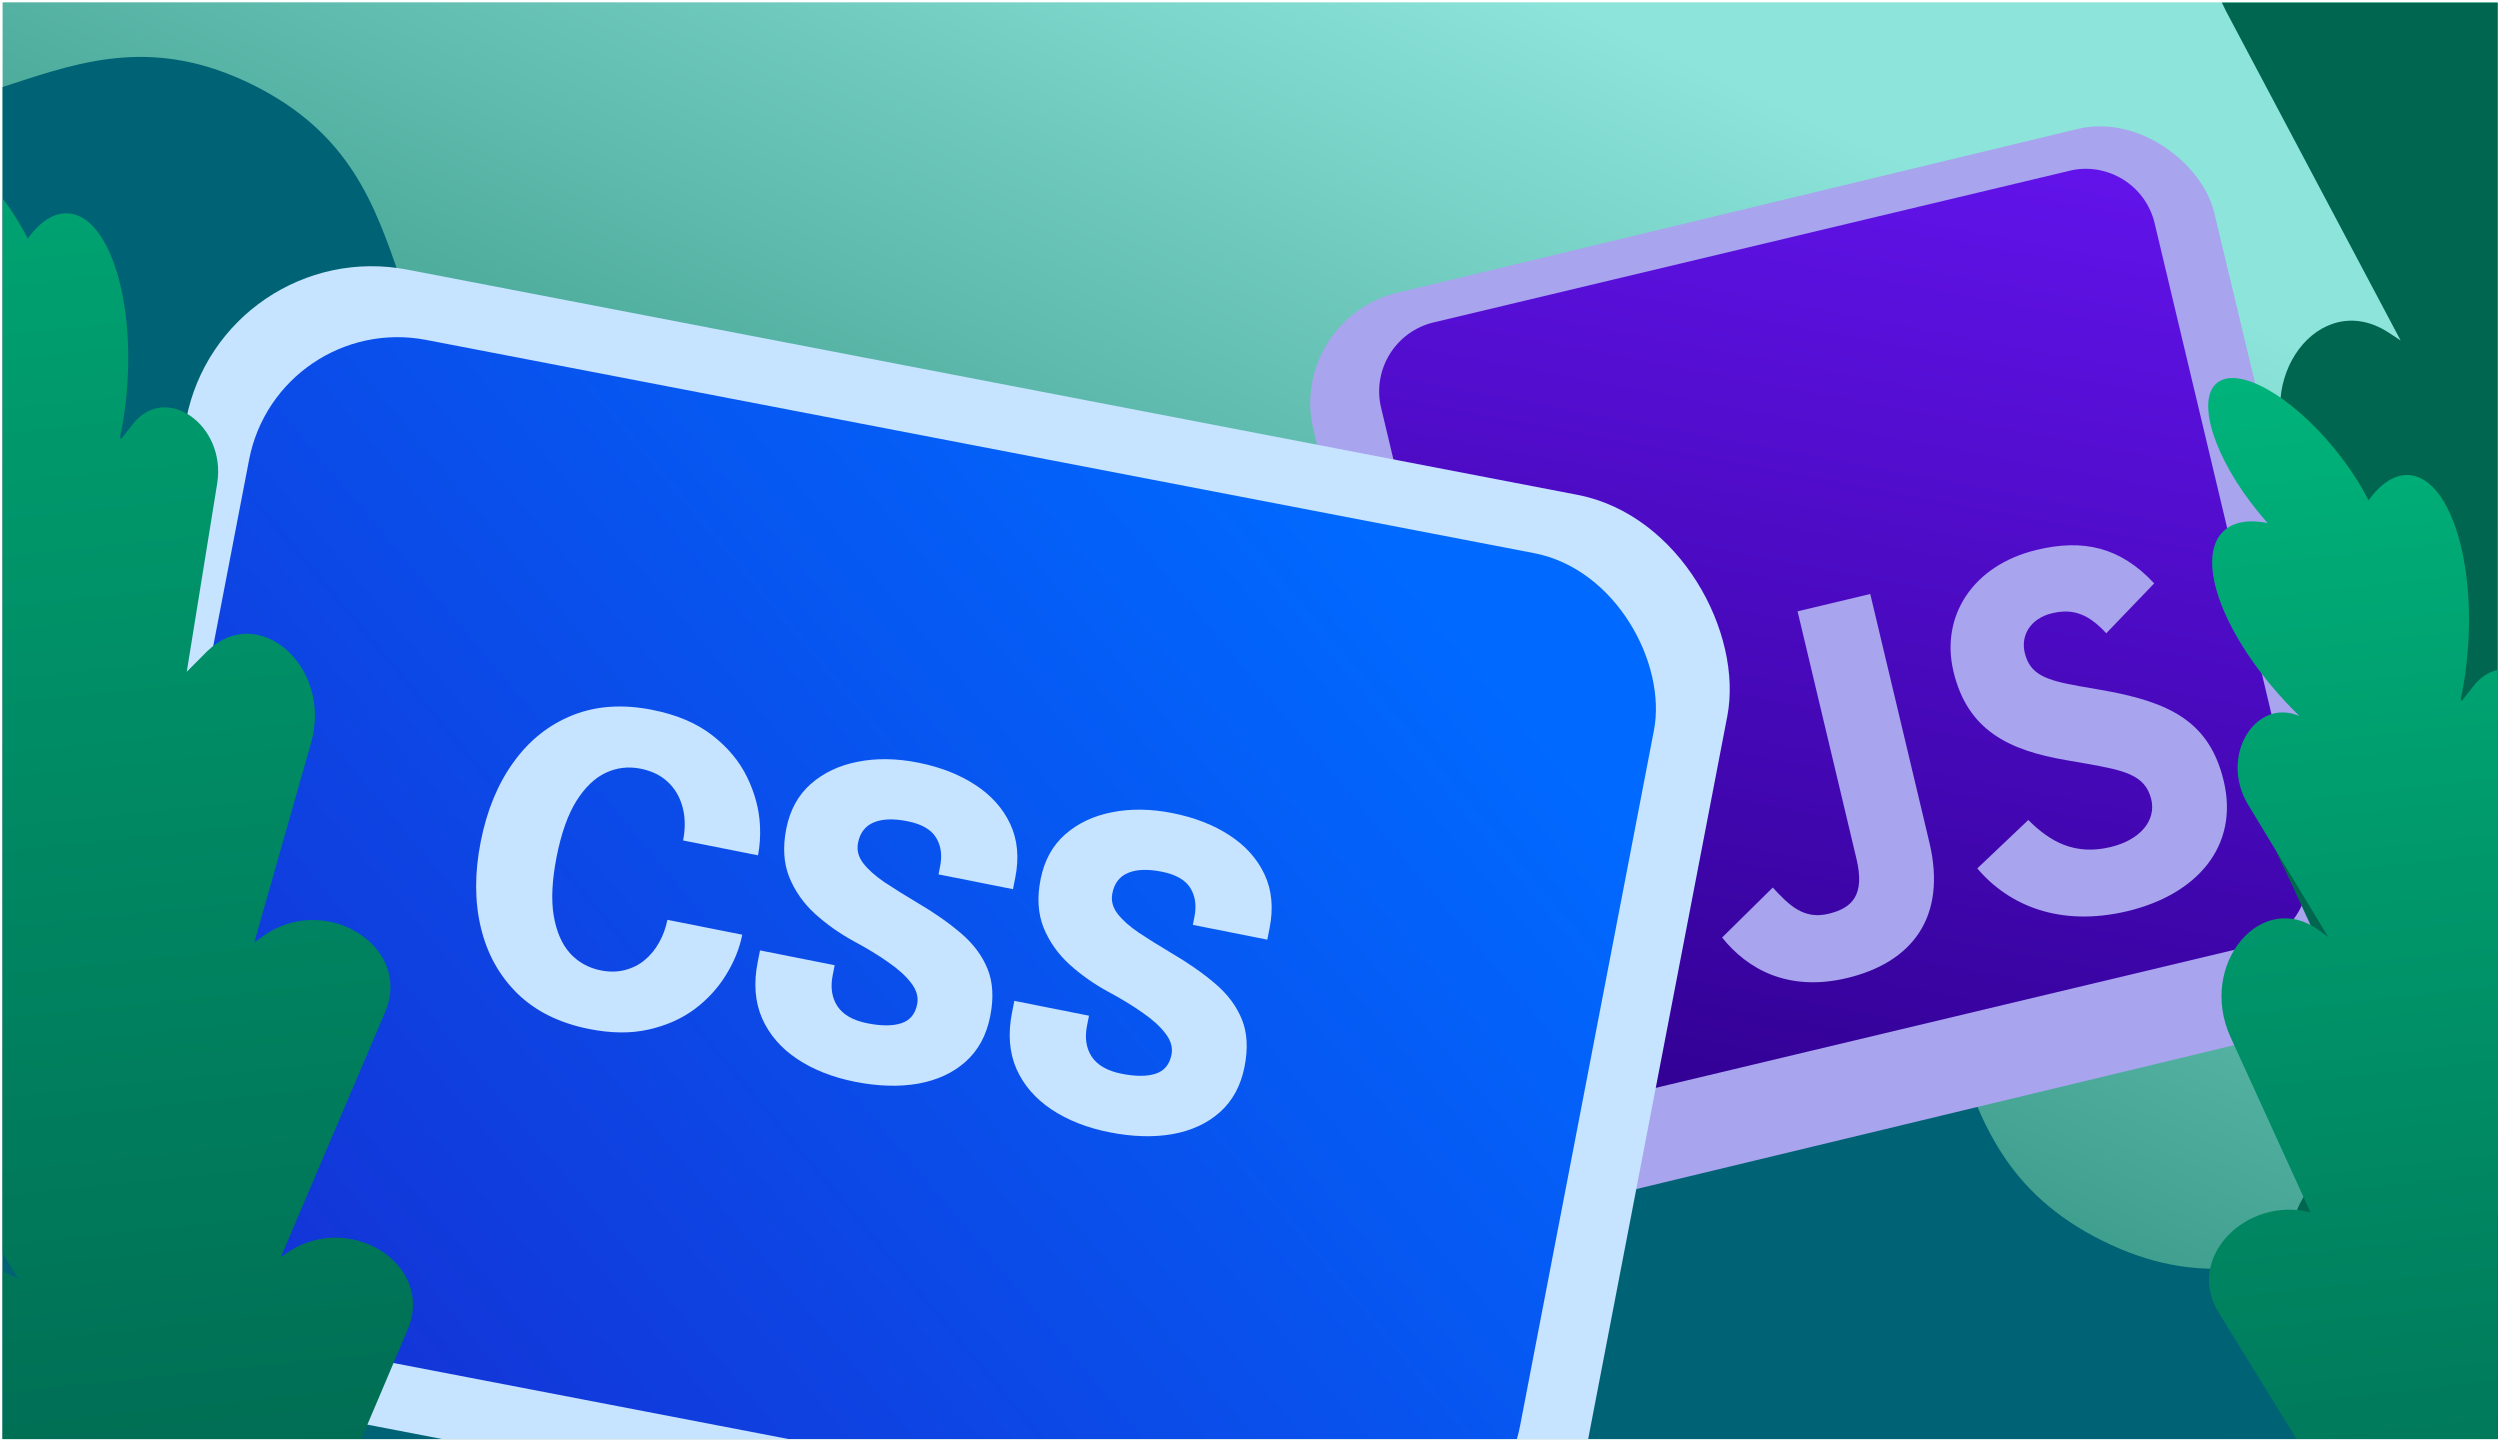 <?xml version="1.0" encoding="utf-8"?>
<svg xmlns="http://www.w3.org/2000/svg" fill="none" height="305" viewBox="0 0 529 305" width="529">
<g clip-path="url(#clip0_1910_22580)">
<g clip-path="url(#clip1_1910_22580)">
<rect fill="url(#paint0_linear_1910_22580)" height="304" transform="translate(-64.454 0.5)" width="668"/>
<path d="M609.527 344.166C650.655 364.554 670.832 323.981 711.96 344.369L512.616 681.353L-310.454 273.334L-111.11 -63.65C-69.982 -43.262 -90.057 -2.637 -48.929 17.751C-7.801 38.139 12.376 -2.434 53.504 17.954C94.632 38.342 74.557 78.967 115.685 99.355C156.813 119.743 176.99 79.169 218.118 99.558C259.246 119.946 239.171 160.57 280.299 180.959C321.427 201.347 341.604 160.773 382.732 181.161C423.86 201.549 403.785 242.174 444.913 262.562C486.041 282.951 506.218 242.377 547.346 262.765C588.474 283.153 568.399 323.778 609.527 344.166Z" fill="#006375"/>
<g filter="url(#filter0_d_1910_22580)">
<rect fill="#A8A4EE" height="196.321" rx="24" transform="matrix(0.972 -0.234 0.233 0.972 272.318 61.567)" width="196.111"/>
</g>
<g clip-path="url(#clip2_1910_22580)">
<path d="M292.239 86.293C290.321 78.233 295.298 70.142 303.356 68.219L437.858 36.132C445.916 34.209 454.003 39.184 455.921 47.243L487.978 181.937C489.896 189.996 484.918 198.088 476.86 200.01L342.359 232.098C334.301 234.02 326.213 229.045 324.295 220.986L292.239 86.293Z" fill="url(#paint1_linear_1910_22580)"/>
<path d="M364.397 198.381L375.116 187.803C378.554 191.516 381.616 194.621 386.889 193.364C391.943 192.158 394.659 189.418 392.826 181.718L380.364 129.355L395.746 125.686L408.26 178.266C412.056 194.217 404.446 203.705 390.821 206.956C378.516 209.891 369.854 205.215 364.396 198.38" fill="#A8A4EE"/>
<path d="M418.396 183.755L429.192 173.507C433.773 178.111 439 181.049 446.581 179.24C452.954 177.72 456.259 173.56 455.212 169.159C453.955 163.879 449.335 163.005 441.57 161.603L437.333 160.869C425.109 158.788 416.334 154.604 413.349 142.063C410.6 130.512 417.295 119.614 431.03 116.338C440.809 114.005 448.653 115.738 455.827 123.443L445.683 134C441.92 129.899 438.619 128.711 434.225 129.759C429.72 130.834 427.544 134.375 428.434 138.115C429.533 142.735 432.835 143.924 440.108 145.212L444.346 145.945C458.756 148.436 467.479 152.399 470.542 165.27C473.841 179.131 464.77 189.316 450.157 192.802C435.874 196.209 425.021 191.591 418.396 183.755" fill="#A8A4EE"/>
</g>
<g filter="url(#filter1_d_1910_22580)">
<path clip-rule="evenodd" d="M471.419 -313.694C464.483 -312.784 461.797 -291.638 465.498 -266.825C466.427 -260.514 467.667 -254.571 469.113 -249.228L457.974 -255.604C445.803 -262.469 435.085 -246.341 443.116 -232.969L473.244 -183.276L471.734 -184.142C459.563 -191.007 448.845 -174.851 456.877 -161.507L479.468 -124.188C464.974 -133.449 450.518 -114.353 459.45 -97.377L494.555 -31.166L491.171 -33.395C468.364 -49.275 462.169 -23.58 471.05 -6.597L507.974 63.044L507.977 63.05L505.288 61.28C490.815 52.016 476.314 71.122 485.168 88.077L520.613 154.831L511.016 148.73C507.38 146.239 503.011 145.063 498.624 145.394C494.238 145.724 490.092 147.542 486.866 150.549C483.631 153.552 481.521 157.582 480.89 161.963C480.249 166.334 481.099 170.795 483.302 174.617L512.014 236.668C509.86 235.693 507.533 235.115 505.144 234.977C500.902 234.732 496.697 235.89 493.171 238.274C489.645 240.658 486.991 244.137 485.615 248.18C484.239 252.223 484.217 256.608 485.551 260.666L505.147 336.352L500.226 331.963C496.332 328.587 491.442 326.592 486.31 326.286C481.178 325.981 476.089 327.38 471.825 330.27C467.562 333.16 464.362 337.38 462.718 342.279C461.074 347.178 461.077 352.485 462.727 357.382L486.635 431.628C469.29 417.535 440.962 425.298 446.444 443.399L469.463 518.607L461.401 510.635C444.954 494.59 415.24 501.344 420.147 519.347L436.439 582.413C424.156 578.567 410.374 585.56 412.565 598.256L421.963 647.584C419.745 647.203 417.458 647.321 415.272 647.945C412.222 648.816 409.519 650.626 407.546 653.122C405.572 655.618 404.426 658.674 404.27 661.859L403.989 702.856C401.479 702.032 398.774 701.979 396.224 702.715C393.405 703.526 390.93 705.248 389.181 707.615C387.432 709.982 386.507 712.862 386.548 715.811L386.548 772.108C386.631 776.255 387.876 780.295 390.139 783.762C392.402 787.23 395.591 789.986 399.341 791.713C403.09 793.441 407.248 794.069 411.337 793.527C415.426 792.986 419.28 791.295 422.457 788.65L422.347 788.54L464.37 751.431C466.533 749.5 468.015 746.916 468.595 744.066C469.175 741.216 468.821 738.254 467.585 735.624C466.357 733.007 464.322 730.859 461.784 729.498L492.591 702.028C494.508 700.423 495.997 698.363 496.924 696.034C497.851 693.705 498.187 691.18 497.902 688.688C497.616 686.195 496.718 683.814 495.288 681.758C494.268 680.291 493 679.023 491.548 678.008L534.247 638.783C545.007 628.835 535.087 612.486 520.346 610.604L571.076 569.69C585.695 557.944 566.371 535.575 544.466 537.774L601.924 487.152C616.425 474.47 594.989 452.111 572.182 456.274L564.073 457.844L612.861 373.62C615.548 369.198 616.705 364.005 616.152 358.853C615.599 353.7 613.367 348.875 609.804 345.131C606.241 341.387 601.547 338.933 596.452 338.152C591.358 337.371 586.15 338.306 581.639 340.812L575.315 344.366L610.302 273.761C612.407 270.076 613.255 265.799 612.72 261.583C612.184 257.368 610.293 253.443 607.334 250.409C604.376 247.374 600.512 245.395 596.332 244.773C592.152 244.151 587.884 244.92 584.179 246.963L577.964 250.463C578.046 250.252 578.125 250.04 578.202 249.828L578.175 249.828L608.657 167.946C610.396 163.951 610.753 159.486 609.671 155.264C608.587 151.039 606.127 147.302 602.683 144.648C599.24 141.995 595.012 140.578 590.674 140.624C586.335 140.684 582.139 142.198 578.75 144.925L568.855 152.875C569.023 152.278 569.179 151.669 569.322 151.047L586.674 74.265C590.84 55.711 571.899 40.685 560.359 53.588L554.443 60.303C554.66 59.18 554.859 58.026 555.04 56.841L572.392 -19.968C576.559 -38.495 561.235 -61.681 546.104 -40.645L544.323 -38.645L560.736 -111.3C564.985 -129.827 545.961 -144.852 534.421 -131.867L530.258 -127.115L538.016 -177.443C540.51 -192.744 524.447 -203.799 515.785 -192.744L515.025 -191.787L524.283 -248.932C526.75 -264.233 510.577 -275.261 502.025 -264.233L492.193 -251.852C492.07 -257.58 491.552 -263.875 490.607 -270.437C487.016 -295.36 478.354 -314.603 471.419 -313.694Z" fill="#006650" fill-rule="evenodd"/>
</g>
<g filter="url(#filter2_d_1910_22580)">
<rect fill="#C6E3FF" height="241.589" rx="40" transform="matrix(0.982 0.189 -0.189 0.982 46.945 43.5)" width="332.089"/>
</g>
<g filter="url(#filter3_d_1910_22580)">
<rect fill="url(#paint2_linear_1910_22580)" height="213.886" rx="32" transform="matrix(0.982 0.189 -0.189 0.982 58.752 59.879)" width="302.721"/>
</g>
<path d="M157.065 197.781C156.492 200.676 155.349 203.504 153.637 206.265C151.955 209.032 149.744 211.448 147.004 213.514C144.271 215.55 141.026 216.994 137.269 217.845C133.543 218.702 129.333 218.665 124.642 217.734C118.417 216.498 113.375 214.008 109.516 210.264C105.664 206.491 103.075 201.833 101.75 196.289C100.425 190.745 100.418 184.665 101.728 178.048C103.038 171.431 105.359 165.828 108.69 161.239C112.027 156.621 116.192 153.318 121.185 151.331C126.178 149.344 131.787 148.968 138.013 150.204C143.176 151.229 147.406 153.02 150.702 155.577C153.998 158.135 156.463 161.096 158.097 164.46C159.731 167.823 160.636 171.227 160.813 174.67C160.923 176.902 160.782 179.008 160.39 180.987L144.546 177.842C144.727 176.926 144.835 176.073 144.869 175.281C144.977 173.185 144.697 171.271 144.027 169.542C143.364 167.783 142.323 166.302 140.905 165.1C139.487 163.898 137.701 163.083 135.547 162.655C132.951 162.14 130.486 162.433 128.152 163.536C125.853 164.615 123.789 166.6 121.959 169.491C120.159 172.388 118.77 176.303 117.793 181.237C116.817 186.17 116.605 190.334 117.16 193.729C117.744 197.13 118.89 199.783 120.598 201.688C122.335 203.598 124.502 204.811 127.099 205.327C128.928 205.69 130.618 205.672 132.169 205.274C133.749 204.881 135.143 204.191 136.351 203.202C137.594 202.19 138.621 200.951 139.433 199.485C140.274 198.025 140.87 196.408 141.221 194.636L157.065 197.781Z" fill="#C6E3FF"/>
<path d="M180.934 228.906C176.183 227.963 172.101 226.355 168.688 224.081C165.274 221.807 162.804 218.952 161.276 215.518C159.754 212.053 159.44 208.061 160.335 203.542C160.417 203.128 160.496 202.729 160.572 202.345C160.648 201.961 160.73 201.548 160.818 201.104L176.618 204.24C176.542 204.624 176.469 204.994 176.399 205.348C176.334 205.673 176.267 206.013 176.197 206.367C175.688 208.937 176.022 211.122 177.199 212.921C178.405 214.727 180.513 215.928 183.523 216.525C186.503 217.117 188.895 217.115 190.699 216.522C192.533 215.934 193.657 214.591 194.072 212.494C194.371 210.987 193.946 209.491 192.799 208.004C191.682 206.524 190.057 205.05 187.925 203.583C185.799 202.087 183.363 200.605 180.618 199.139C177.63 197.503 174.913 195.582 172.467 193.377C170.027 191.143 168.209 188.556 167.012 185.617C165.821 182.648 165.609 179.229 166.375 175.359C167.159 171.401 168.888 168.244 171.562 165.889C174.272 163.51 177.587 161.942 181.509 161.185C185.466 160.405 189.716 160.465 194.26 161.367C198.951 162.298 202.98 163.865 206.346 166.069C209.742 168.278 212.215 171.04 213.767 174.357C215.318 177.674 215.672 181.459 214.83 185.713C214.742 186.156 214.66 186.569 214.584 186.953C214.508 187.337 214.429 187.736 214.348 188.15L198.592 185.023C198.633 184.816 198.685 184.55 198.75 184.225C198.82 183.871 198.878 183.575 198.925 183.339C199.399 180.946 199.112 178.909 198.065 177.228C197.024 175.517 194.999 174.362 191.989 173.765C189.068 173.185 186.706 173.269 184.902 174.016C183.098 174.764 181.986 176.201 181.565 178.328C181.26 179.864 181.62 181.301 182.643 182.64C183.665 183.979 185.163 185.32 187.136 186.663C189.114 187.977 191.379 189.394 193.93 190.913C197.585 193.051 200.724 195.24 203.347 197.48C205.97 199.719 207.847 202.241 208.979 205.045C210.11 207.848 210.293 211.185 209.526 215.055C208.731 219.072 206.993 222.273 204.313 224.658C201.669 227.019 198.326 228.566 194.287 229.299C190.253 230.003 185.802 229.872 180.934 228.906Z" fill="#C6E3FF"/>
<path d="M234.748 239.586C229.998 238.644 225.916 237.035 222.502 234.761C219.089 232.487 216.618 229.633 215.09 226.198C213.568 222.734 213.255 218.742 214.15 214.222C214.232 213.809 214.311 213.41 214.387 213.026C214.463 212.642 214.544 212.228 214.632 211.785L230.432 214.921C230.356 215.305 230.283 215.674 230.213 216.029C230.149 216.354 230.081 216.693 230.011 217.048C229.502 219.618 229.836 221.803 231.013 223.602C232.22 225.407 234.328 226.608 237.337 227.206C240.317 227.797 242.709 227.796 244.514 227.202C246.347 226.615 247.472 225.272 247.887 223.175C248.185 221.668 247.761 220.171 246.614 218.685C245.496 217.205 243.872 215.731 241.74 214.264C239.613 212.767 237.178 211.286 234.432 209.82C231.444 208.183 228.728 206.262 226.282 204.058C223.841 201.823 222.023 199.237 220.826 196.297C219.636 193.329 219.423 189.909 220.19 186.04C220.973 182.081 222.702 178.924 225.377 176.569C228.086 174.19 231.402 172.623 235.323 171.866C239.28 171.085 243.531 171.146 248.074 172.048C252.766 172.979 256.794 174.546 260.161 176.749C263.556 178.958 266.03 181.721 267.581 185.038C269.132 188.354 269.487 192.139 268.644 196.393C268.557 196.836 268.475 197.25 268.399 197.634C268.323 198.018 268.244 198.417 268.162 198.83L252.406 195.703C252.447 195.497 252.5 195.231 252.564 194.906C252.634 194.551 252.693 194.256 252.739 194.02C253.213 191.627 252.927 189.59 251.88 187.908C250.839 186.197 248.813 185.043 245.804 184.446C242.883 183.866 240.52 183.95 238.716 184.697C236.913 185.444 235.8 186.881 235.379 189.008C235.075 190.544 235.434 191.982 236.457 193.321C237.48 194.66 238.977 196.001 240.95 197.344C242.928 198.658 245.193 200.074 247.744 201.594C251.399 203.731 254.538 205.92 257.161 208.16C259.784 210.4 261.661 212.922 262.793 215.725C263.924 218.529 264.107 221.865 263.341 225.735C262.545 229.753 260.808 232.954 258.128 235.338C255.483 237.7 252.141 239.247 248.101 239.98C244.067 240.684 239.616 240.553 234.748 239.586Z" fill="#C6E3FF"/>
<g filter="url(#filter4_d_1910_22580)">
<path clip-rule="evenodd" d="M469.099 72.043C464.633 75.715 468.549 87.943 477.836 99.333C478.492 100.137 479.156 100.915 479.827 101.666C475.833 100.886 472.532 101.409 470.427 103.452C464.295 109.406 470.64 126.019 484.606 140.546C485.249 141.216 485.897 141.869 486.548 142.506C477.199 138.517 469.434 151.134 475.797 161.436L492.679 189.306L490.826 187.926C478.597 178.87 464.985 195.056 471.968 210.421L488.915 247.557C475.546 244.038 462.227 256.957 469.48 268.746L499.265 317.083L497.512 316.178C483.067 308.745 466.301 323.023 474.294 335.91L504.358 384.672L501.461 383.182C487.07 375.749 470.303 390.027 478.297 402.915L500.657 439.098C487.73 434.918 473.775 446.638 480.091 458.957L503.745 504.564C492.977 501.126 481.439 510.836 486.669 521.097L507.073 560.495C500.726 561.006 495.547 566.493 498.685 572.184L513.093 598.122C509.827 599.769 507.768 604.527 509.579 609.405L521.507 641.063C522.068 643.398 523.394 645.474 525.272 646.959C527.149 648.443 529.469 649.248 531.857 649.245C534.241 649.219 536.548 648.387 538.405 646.884C540.263 645.38 541.565 643.293 542.101 640.956L553.568 609.102C555.272 604.406 553.223 599.835 550.091 598.084L564.757 572.291C567.993 566.437 562.418 560.748 555.829 560.525L576.26 521.151C580.788 512.626 573.246 504.348 564.307 503.973L587.654 458.957C594.041 446.662 579.756 434.785 566.665 439.276L585.558 394.787C591.47 380.953 573.157 369.478 560.047 378.462L581.556 327.782C587.528 313.807 568.848 302.238 555.662 311.739L554.721 312.424L576.794 260.564C582.767 246.589 564.016 235.021 550.883 244.522L549.113 245.806L561.134 203.576C565.742 187.391 549.862 173.594 539.122 184.218L534.823 188.534L541.267 148.673C543.235 136.195 530.226 127.282 523.367 136.195L520.893 139.35C520.832 139.205 520.769 139.061 520.706 138.915C521.473 135.337 522.013 131.471 522.273 127.426C523.514 108.121 517.895 92.06 509.743 91.525C506.713 91.327 503.757 93.306 501.175 96.861C499.403 93.36 496.984 89.638 494.018 86C484.731 74.61 473.565 68.371 469.099 72.043Z" fill="url(#paint3_linear_1910_22580)" fill-rule="evenodd"/>
</g>
<g filter="url(#filter5_d_1910_22580)">
<path clip-rule="evenodd" d="M-26.209 16.658C-30.675 20.33 -26.758 32.558 -17.471 43.949C-16.816 44.752 -16.151 45.531 -15.48 46.281C-19.474 45.501 -22.776 46.024 -24.88 48.067C-31.012 54.021 -24.668 70.634 -10.701 85.162C-10.059 85.831 -9.411 86.485 -8.759 87.121C-18.109 83.132 -25.873 95.749 -19.51 106.051L-2.629 133.921L-4.482 132.541C-16.711 123.486 -30.323 139.671 -23.34 155.036L-6.393 192.172C-19.762 188.653 -33.081 201.572 -25.828 213.361L3.958 261.698L2.204 260.793C-12.24 253.36 -29.007 267.638 -21.013 280.526L9.05 329.287L6.153 327.798C-8.238 320.364 -25.004 334.642 -17.011 347.53L5.35 383.713C-7.577 379.533 -21.533 391.254 -15.216 403.572L8.437 449.18C-2.33 445.741 -13.868 455.451 -8.639 465.712L11.765 505.11C5.418 505.622 0.239 511.108 3.377 516.8L17.785 542.737C14.52 544.384 12.461 549.142 14.271 554.021L26.199 585.678C26.76 588.013 28.087 590.09 29.964 591.574C31.842 593.058 34.161 593.863 36.55 593.86C38.934 593.834 41.24 593.002 43.098 591.499C44.956 589.996 46.257 587.908 46.794 585.571L58.261 553.718C59.965 549.021 57.915 544.45 54.783 542.699L69.45 516.906C72.685 511.052 67.111 505.363 60.522 505.14L80.952 465.766C85.48 457.241 77.938 448.964 69 448.588L92.346 403.572C98.734 391.277 84.448 379.4 71.357 383.891L90.25 339.402C96.162 325.568 77.849 314.093 64.74 323.077L86.248 272.397C92.221 258.422 73.54 246.854 60.354 256.354L59.414 257.039L81.487 205.18C87.46 191.204 68.708 179.636 55.575 189.137L53.806 190.421L65.826 148.191C70.434 132.006 54.554 118.209 43.814 128.833L39.516 133.149L45.96 93.288C47.927 80.81 34.918 71.897 28.059 80.81L25.585 83.965C25.524 83.82 25.462 83.676 25.398 83.53C26.165 79.952 26.705 76.086 26.965 72.041C28.206 52.736 22.588 36.675 14.435 36.141C11.406 35.942 8.45 37.921 5.868 41.477C4.095 37.975 1.677 34.253 -1.29 30.615C-10.577 19.225 -21.742 12.986 -26.209 16.658Z" fill="url(#paint4_linear_1910_22580)" fill-rule="evenodd"/>
</g>
</g>
</g>
<defs>
<filter color-interpolation-filters="sRGB" filterUnits="userSpaceOnUse" height="254.857" id="filter0_d_1910_22580" width="254.594" x="263.246" y="12.683">
<feFlood flood-opacity="0" result="BackgroundImageFix"/>
<feColorMatrix in="SourceAlpha" result="hardAlpha" type="matrix" values="0 0 0 0 0 0 0 0 0 0 0 0 0 0 0 0 0 0 127 0"/>
<feMorphology in="SourceAlpha" operator="erode" radius="6" result="effect1_dropShadow_1910_22580"/>
<feOffset dy="6"/>
<feGaussianBlur stdDeviation="10"/>
<feColorMatrix type="matrix" values="0 0 0 0 0.043 0 0 0 0 0.169 0 0 0 0 0.62 0 0 0 0.15 0"/>
<feBlend in2="BackgroundImageFix" mode="normal" result="effect1_dropShadow_1910_22580"/>
<feBlend in="SourceGraphic" in2="effect1_dropShadow_1910_22580" mode="normal" result="shape"/>
</filter>
<filter color-interpolation-filters="sRGB" filterUnits="userSpaceOnUse" height="1155.44" id="filter1_d_1910_22580" width="277.741" x="362.546" y="-328.725">
<feFlood flood-opacity="0" result="BackgroundImageFix"/>
<feColorMatrix in="SourceAlpha" result="hardAlpha" type="matrix" values="0 0 0 0 0 0 0 0 0 0 0 0 0 0 0 0 0 0 127 0"/>
<feOffset dy="9"/>
<feGaussianBlur stdDeviation="12"/>
<feColorMatrix type="matrix" values="0 0 0 0 0 0 0 0 0 0.047 0 0 0 0 0.165 0 0 0 0.2 0"/>
<feBlend in2="BackgroundImageFix" mode="normal" result="effect1_dropShadow_1910_22580"/>
<feBlend in="SourceGraphic" in2="effect1_dropShadow_1910_22580" mode="normal" result="shape"/>
</filter>
<filter color-interpolation-filters="sRGB" filterUnits="userSpaceOnUse" height="314.365" id="filter2_d_1910_22580" width="386.028" x="-5.801" y="42.333">
<feFlood flood-opacity="0" result="BackgroundImageFix"/>
<feColorMatrix in="SourceAlpha" result="hardAlpha" type="matrix" values="0 0 0 0 0 0 0 0 0 0 0 0 0 0 0 0 0 0 127 0"/>
<feMorphology in="SourceAlpha" operator="erode" radius="6" result="effect1_dropShadow_1910_22580"/>
<feOffset dy="6"/>
<feGaussianBlur stdDeviation="10"/>
<feColorMatrix type="matrix" values="0 0 0 0 0.043 0 0 0 0 0.169 0 0 0 0 0.62 0 0 0 0.15 0"/>
<feBlend in2="BackgroundImageFix" mode="normal" result="effect1_dropShadow_1910_22580"/>
<feBlend in="SourceGraphic" in2="effect1_dropShadow_1910_22580" mode="normal" result="shape"/>
</filter>
<filter color-interpolation-filters="sRGB" filterUnits="userSpaceOnUse" height="284.341" id="filter3_d_1910_22580" width="354.692" x="9.867" y="57.345">
<feFlood flood-opacity="0" result="BackgroundImageFix"/>
<feColorMatrix in="SourceAlpha" result="hardAlpha" type="matrix" values="0 0 0 0 0 0 0 0 0 0 0 0 0 0 0 0 0 0 127 0"/>
<feMorphology in="SourceAlpha" operator="erode" radius="6" result="effect1_dropShadow_1910_22580"/>
<feOffset dy="6"/>
<feGaussianBlur stdDeviation="10"/>
<feColorMatrix type="matrix" values="0 0 0 0 0.043 0 0 0 0 0.169 0 0 0 0 0.62 0 0 0 0.15 0"/>
<feBlend in2="BackgroundImageFix" mode="normal" result="effect1_dropShadow_1910_22580"/>
<feBlend in="SourceGraphic" in2="effect1_dropShadow_1910_22580" mode="normal" result="shape"/>
</filter>
<filter color-interpolation-filters="sRGB" filterUnits="userSpaceOnUse" height="626.255" id="filter4_d_1910_22580" width="169.974" x="443.253" y="55.99">
<feFlood flood-opacity="0" result="BackgroundImageFix"/>
<feColorMatrix in="SourceAlpha" result="hardAlpha" type="matrix" values="0 0 0 0 0 0 0 0 0 0 0 0 0 0 0 0 0 0 127 0"/>
<feOffset dy="9"/>
<feGaussianBlur stdDeviation="12"/>
<feColorMatrix type="matrix" values="0 0 0 0 0 0 0 0 0 0.047 0 0 0 0 0.165 0 0 0 0.2 0"/>
<feBlend in2="BackgroundImageFix" mode="normal" result="effect1_dropShadow_1910_22580"/>
<feBlend in="SourceGraphic" in2="effect1_dropShadow_1910_22580" mode="normal" result="shape"/>
</filter>
<filter color-interpolation-filters="sRGB" filterUnits="userSpaceOnUse" height="626.255" id="filter5_d_1910_22580" width="169.974" x="-52.055" y="0.605">
<feFlood flood-opacity="0" result="BackgroundImageFix"/>
<feColorMatrix in="SourceAlpha" result="hardAlpha" type="matrix" values="0 0 0 0 0 0 0 0 0 0 0 0 0 0 0 0 0 0 127 0"/>
<feOffset dy="9"/>
<feGaussianBlur stdDeviation="12"/>
<feColorMatrix type="matrix" values="0 0 0 0 0 0 0 0 0 0.047 0 0 0 0 0.165 0 0 0 0.2 0"/>
<feBlend in2="BackgroundImageFix" mode="normal" result="effect1_dropShadow_1910_22580"/>
<feBlend in="SourceGraphic" in2="effect1_dropShadow_1910_22580" mode="normal" result="shape"/>
</filter>
<linearGradient gradientUnits="userSpaceOnUse" id="paint0_linear_1910_22580" x1="369.671" x2="223.564" y1="-11.754" y2="304">
<stop stop-color="#8CE4DA"/>
<stop offset="1" stop-color="#006650"/>
</linearGradient>
<linearGradient gradientUnits="userSpaceOnUse" id="paint1_linear_1910_22580" x1="413.484" x2="371.261" y1="19.745" y2="243.245">
<stop stop-color="#6414EE"/>
<stop offset="1" stop-color="#300091"/>
</linearGradient>
<linearGradient gradientUnits="userSpaceOnUse" id="paint2_linear_1910_22580" x1="227.05" x2="47.596" y1="-5.762" y2="215.078">
<stop stop-color="#0069FF"/>
<stop offset="1" stop-color="#1433D6"/>
</linearGradient>
<linearGradient gradientUnits="userSpaceOnUse" id="paint3_linear_1910_22580" x1="508.24" x2="549.887" y1="0.486" y2="370.237">
<stop stop-color="#00C483"/>
<stop offset="1" stop-color="#006650"/>
</linearGradient>
<linearGradient gradientUnits="userSpaceOnUse" id="paint4_linear_1910_22580" x1="3.18" x2="53.52" y1="-143.855" y2="339.895">
<stop stop-color="#00C483"/>
<stop offset="1" stop-color="#006650"/>
</linearGradient>
<clipPath id="clip0_1910_22580">
<rect fill="white" height="304" transform="translate(0.546 0.5)" width="528"/>
</clipPath>
<clipPath id="clip1_1910_22580">
<rect fill="white" height="304" transform="translate(-64.454 0.5)" width="668"/>
</clipPath>
<clipPath id="clip2_1910_22580">
<rect fill="white" height="168.456" transform="matrix(0.973 -0.232 0.232 0.973 288.766 71.7)" width="168.276"/>
</clipPath>
</defs>
</svg>